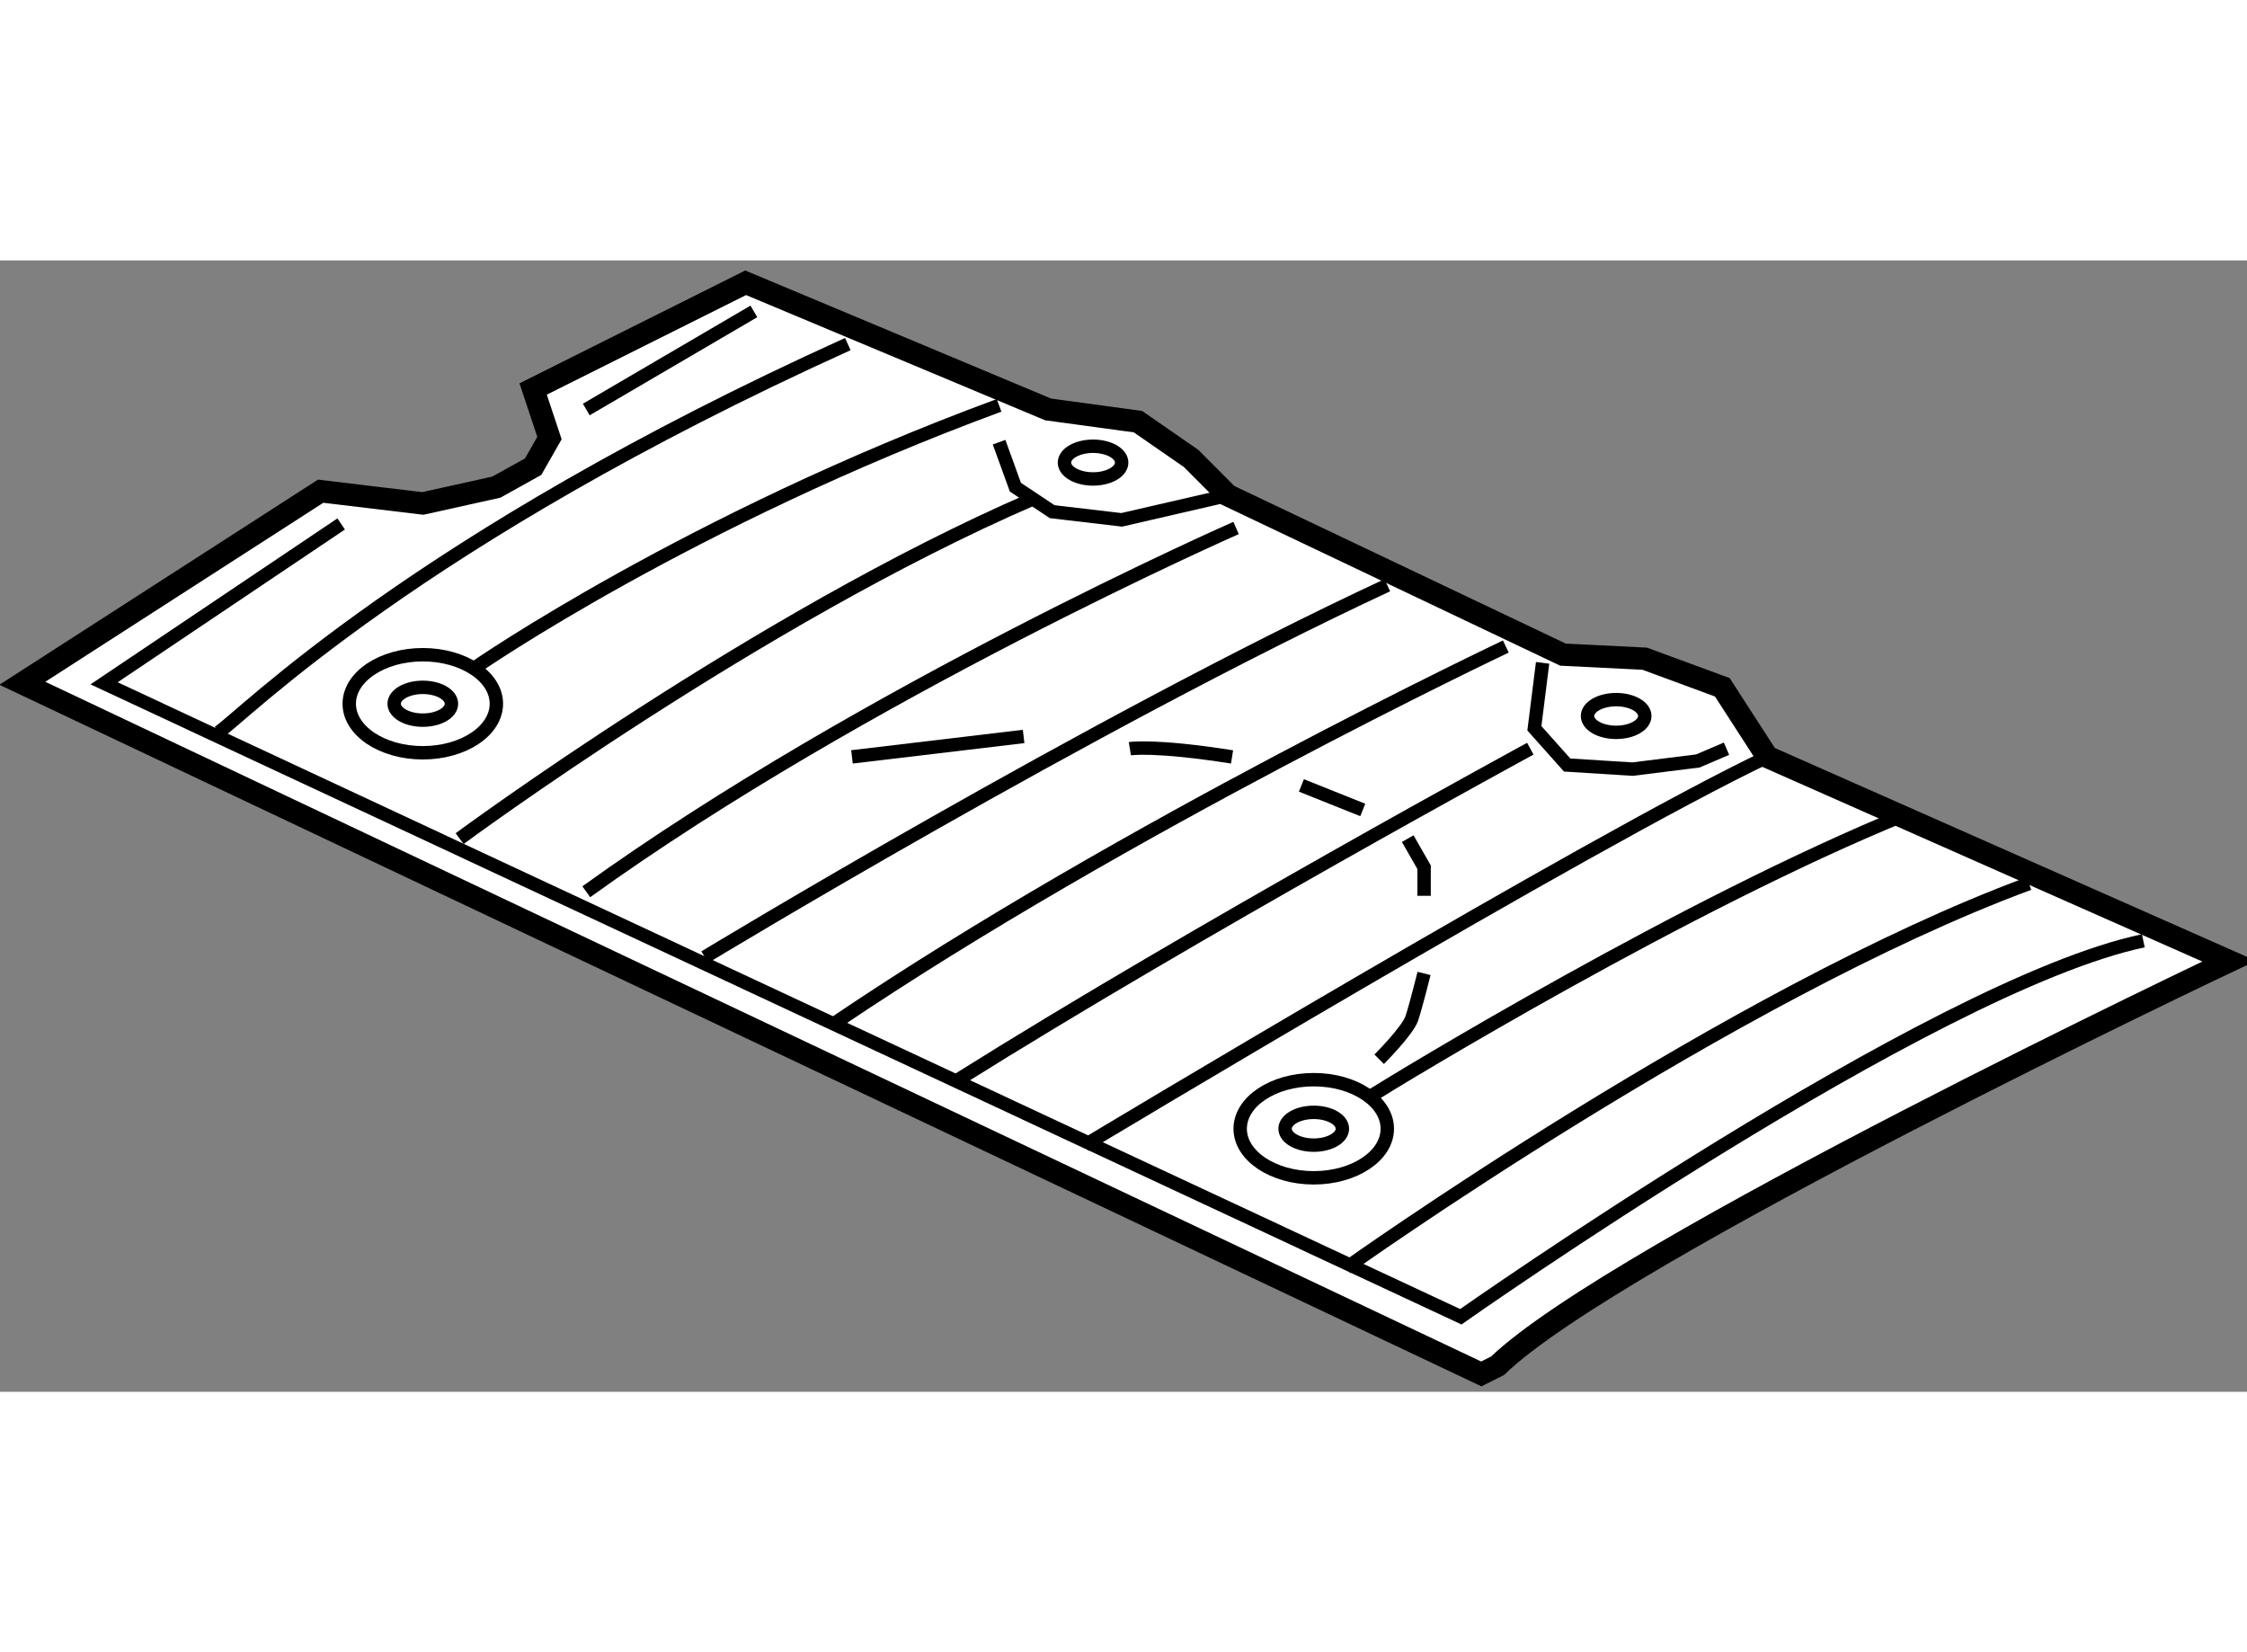 <?xml version="1.0" encoding="utf-8"?>
<!-- Generator: Adobe Illustrator 15.1.0, SVG Export Plug-In . SVG Version: 6.00 Build 0)  -->
<!DOCTYPE svg PUBLIC "-//W3C//DTD SVG 1.1//EN" "http://www.w3.org/Graphics/SVG/1.1/DTD/svg11.dtd">
<svg version="1.1" xmlns="http://www.w3.org/2000/svg" xmlns:xlink="http://www.w3.org/1999/xlink" x="0px" y="0px" width="244.8px"
	 height="180px" viewBox="141.57 14.776 50.28 25.316" enable-background="new 0 0 244.8 180" xml:space="preserve">
	
<rect x="141.57" y="14.776" width="50.28" height="25.316" fill="#808080" stroke="none"/>
	
<g><path fill="#FFFFFF" stroke="#000000" stroke-width="0.5" d="M142.07,24.238l6.675-4.298l2.286,0.274l1.646-0.365l0.823-0.458
			l0.365-0.64l-0.365-1.098l4.755-2.377l6.768,2.834l2.011,0.274l1.189,0.823l0.822,0.824l7.499,3.566l1.829,0.091l1.737,0.64
			l1.005,1.556l10.335,4.572c0,0-13.719,6.492-16.369,9.053l-0.365,0.183L142.07,24.238z"></path><ellipse fill="none" stroke="#000000" stroke-width="0.3" cx="151.031" cy="24.696" rx="1.646" ry="1.097"></ellipse><ellipse fill="none" stroke="#000000" stroke-width="0.3" cx="151.031" cy="24.696" rx="0.641" ry="0.367"></ellipse><ellipse fill="none" stroke="#000000" stroke-width="0.3" cx="170.967" cy="34.206" rx="1.646" ry="1.098"></ellipse><ellipse fill="none" stroke="#000000" stroke-width="0.3" cx="170.967" cy="34.206" rx="0.641" ry="0.367"></ellipse><ellipse fill="none" stroke="#000000" stroke-width="0.3" cx="166.029" cy="19.3" rx="0.64" ry="0.366"></ellipse><ellipse fill="none" stroke="#000000" stroke-width="0.3" cx="177.734" cy="24.97" rx="0.641" ry="0.366"></ellipse><path fill="none" stroke="#000000" stroke-width="0.3" d="M152.221,23.873c0,0,4.755-3.293,11.705-5.854"></path><path fill="none" stroke="#000000" stroke-width="0.3" d="M146.459,25.336c0.549-0.366,4.389-4.299,14.082-8.688"></path><path fill="none" stroke="#000000" stroke-width="0.3" d="M189.53,30c-4.755,1.006-15.272,8.413-15.272,8.413l-30.359-14.174
			l5.305-3.566"></path><line fill="none" stroke="#000000" stroke-width="0.3" x1="154.689" y1="18.112" x2="158.439" y2="15.917"></line><polyline fill="none" stroke="#000000" stroke-width="0.3" points="163.926,18.843 164.291,19.85 165.114,20.398 166.669,20.581 
			169.046,20.033 		"></polyline><path fill="none" stroke="#000000" stroke-width="0.3" d="M151.855,27.714c0,0,6.674-4.938,12.802-7.59"></path><path fill="none" stroke="#000000" stroke-width="0.3" d="M169.229,20.763c0,0-8.322,3.659-14.54,8.14"></path><path fill="none" stroke="#000000" stroke-width="0.3" d="M157.342,30.365c0,0,8.595-5.212,15.271-8.321"></path><path fill="none" stroke="#000000" stroke-width="0.3" d="M175.265,23.416c0,0-8.506,4.024-14.997,8.413"></path><polyline fill="none" stroke="#000000" stroke-width="0.3" points="176.088,23.781 175.904,25.245 176.637,26.067 178.1,26.159 
			179.563,25.976 180.203,25.702 		"></polyline><path fill="none" stroke="#000000" stroke-width="0.3" d="M175.813,25.702c0,0-7.408,4.023-12.803,7.407"></path><path fill="none" stroke="#000000" stroke-width="0.3" d="M165.847,34.572c0,0,11.246-6.768,15.27-8.687"></path><path fill="none" stroke="#000000" stroke-width="0.3" d="M172.247,33.475c0.731-0.458,7.042-4.298,11.979-6.31"></path><path fill="none" stroke="#000000" stroke-width="0.3" d="M171.699,37.315c0,0,8.596-6.127,15.271-8.596"></path><line fill="none" stroke="#000000" stroke-width="0.3" x1="160.634" y1="25.885" x2="164.475" y2="25.428"></line><path fill="none" stroke="#000000" stroke-width="0.3" d="M166.852,25.702c0,0,0.549-0.091,2.287,0.184"></path><line fill="none" stroke="#000000" stroke-width="0.3" x1="170.691" y1="26.524" x2="172.064" y2="27.073"></line><polyline fill="none" stroke="#000000" stroke-width="0.3" points="173.07,27.714 173.436,28.354 173.436,28.994 		"></polyline><path fill="none" stroke="#000000" stroke-width="0.3" d="M172.431,32.651c0,0,0.639-0.64,0.73-0.914
			c0.092-0.275,0.274-1.006,0.274-1.006"></path></g>


</svg>